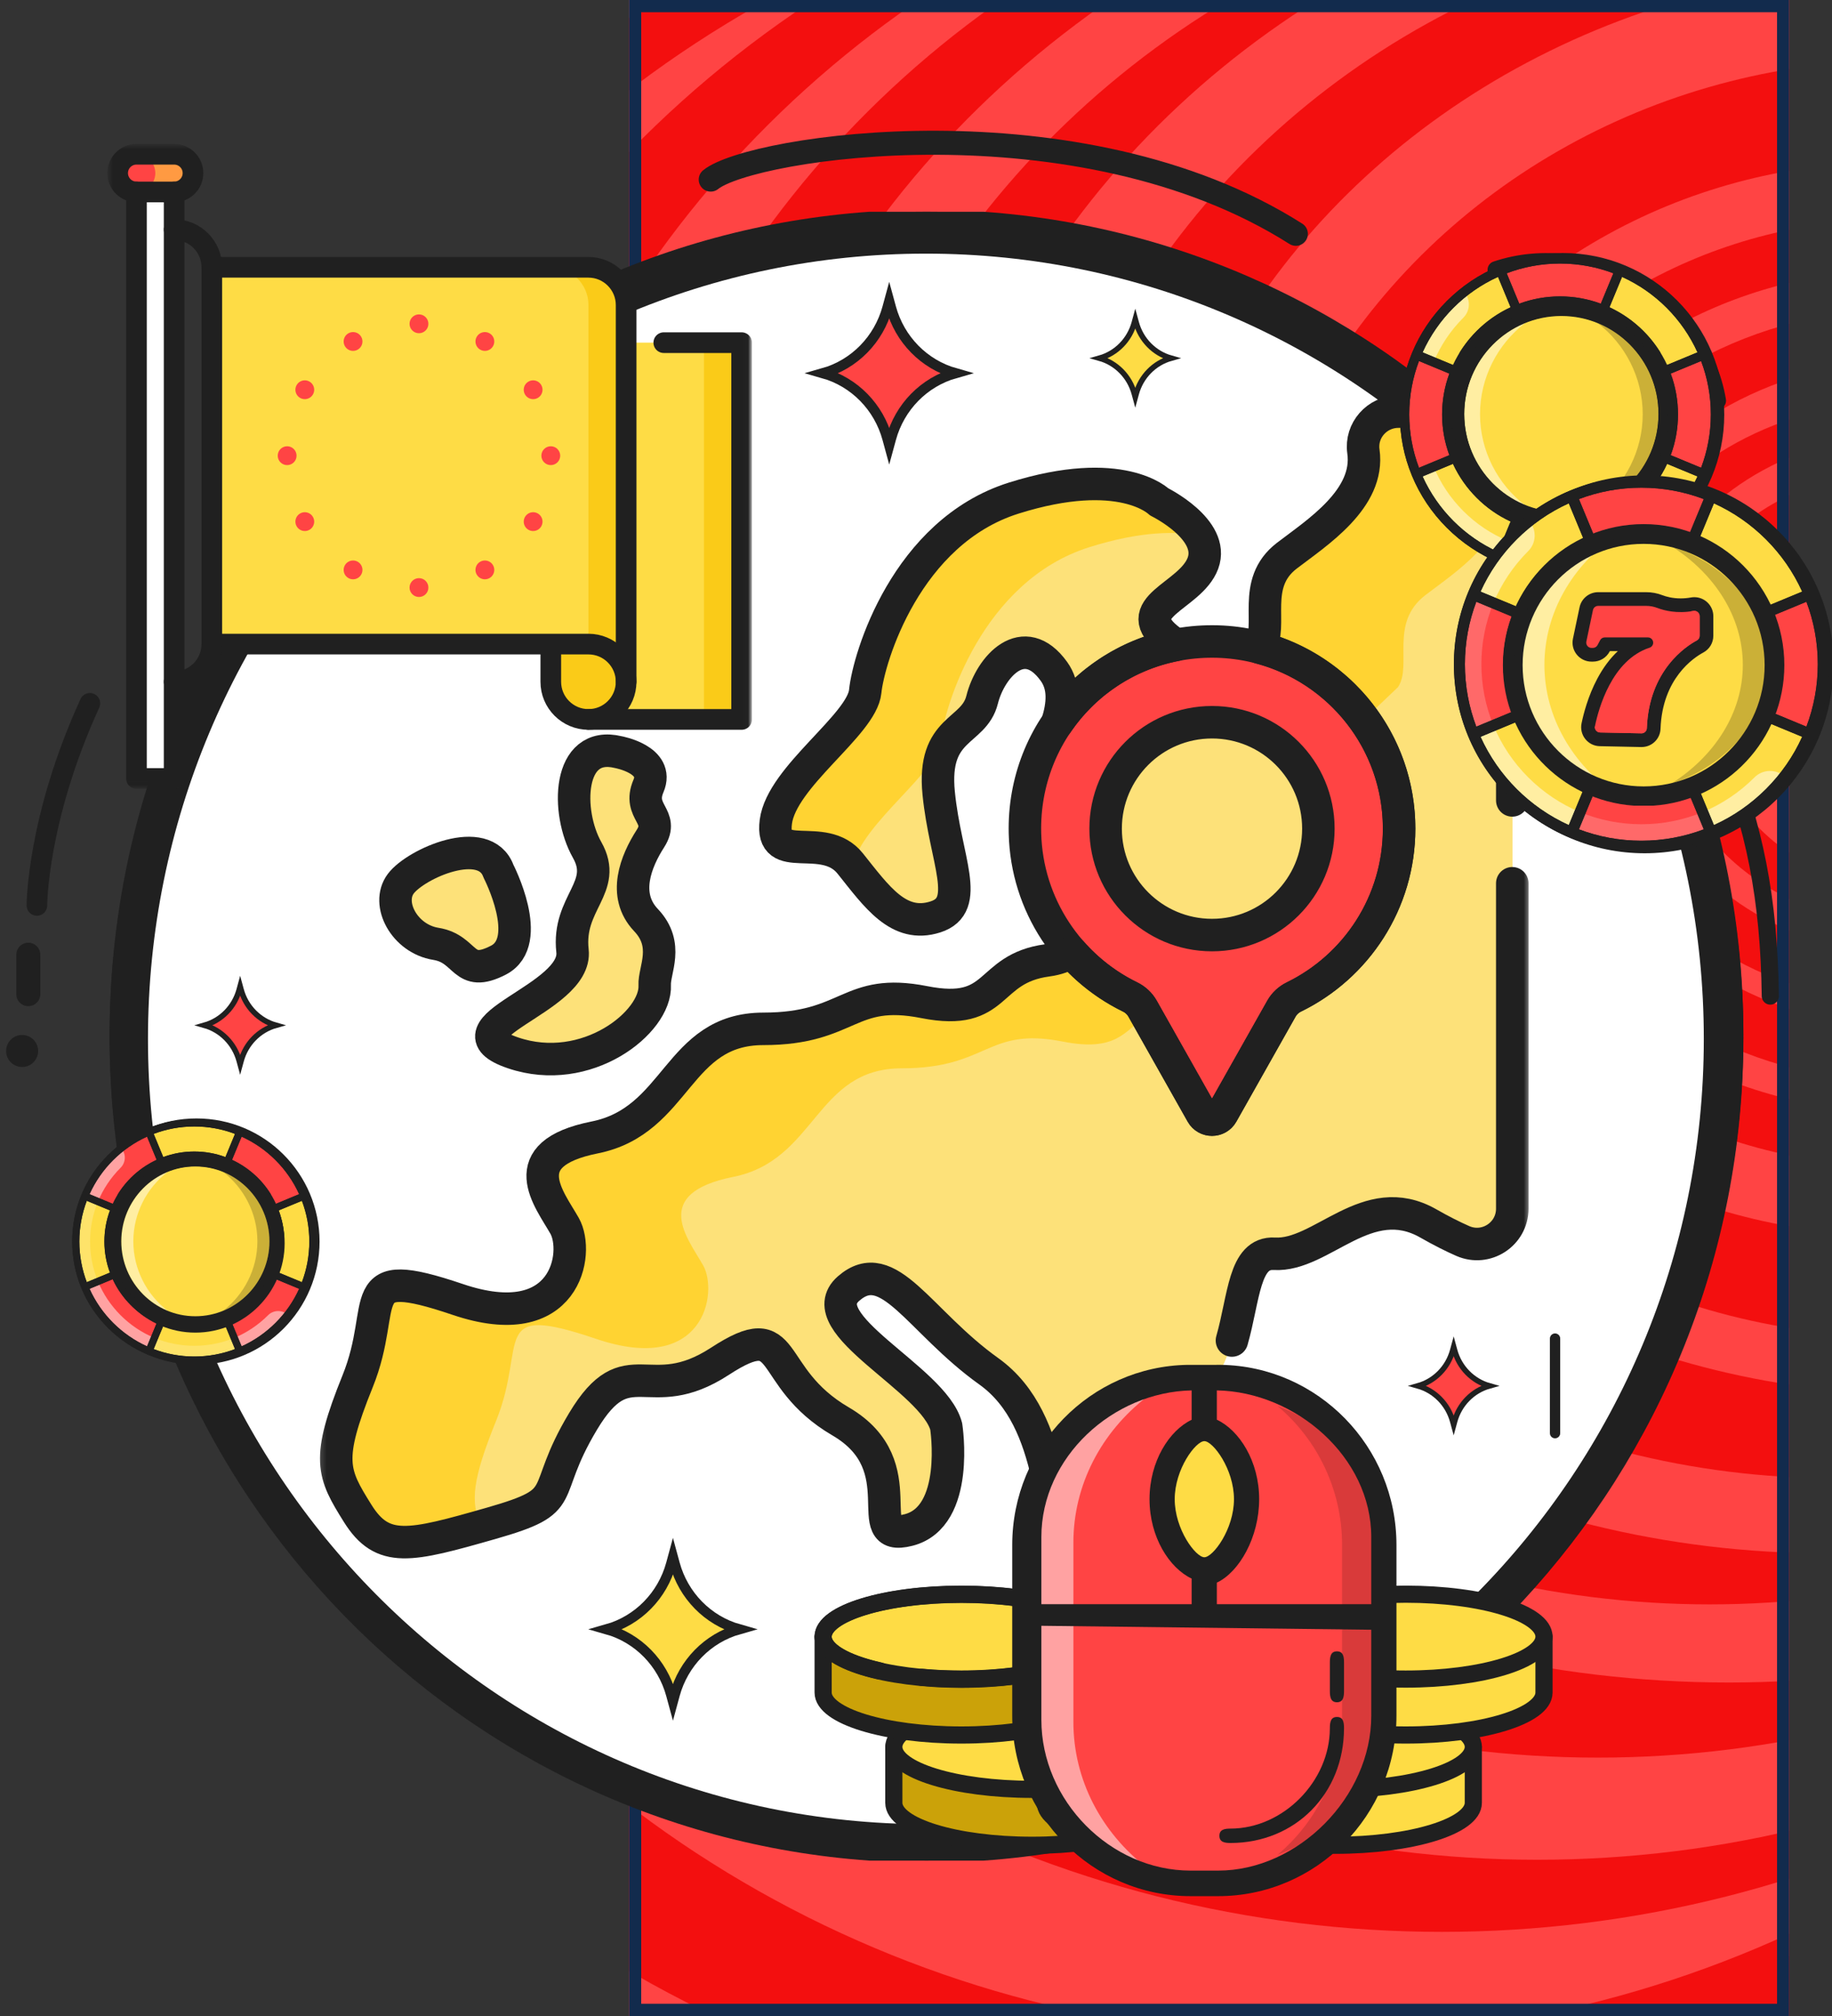<?xml version="1.0" encoding="UTF-8"?> <svg xmlns="http://www.w3.org/2000/svg" width="300" height="330" viewBox="0 0 300 330" fill="none"><rect x="0" y="0" width="300" height="330" fill="#333333" stroke="none"/><g clip-path="url(#clip0_377_57547)"><g clip-path="url(#clip1_377_57547)"><rect x="103" width="190" height="330" fill="#FC5F5F"></rect><ellipse cx="159.374" cy="198.934" rx="195.22" ry="187.131" fill="#F30F0F"></ellipse><ellipse cx="178.948" cy="181.475" rx="181.909" ry="178.033" fill="#FF4444"></ellipse><ellipse cx="204.003" cy="162.787" rx="194.959" ry="186.885" fill="#F30F0F"></ellipse><ellipse cx="215.486" cy="155.164" rx="182.431" ry="178.279" fill="#FF4444"></ellipse><ellipse cx="236.104" cy="142.869" rx="181.648" ry="173.361" fill="#F30F0F"></ellipse><ellipse cx="251.764" cy="136.721" rx="174.863" ry="167.705" fill="#FF4444"></ellipse><ellipse cx="261.681" cy="128.607" rx="165.989" ry="159.098" fill="#F30F0F"></ellipse><ellipse cx="283.082" cy="122.213" rx="168.077" ry="153.197" fill="#FF4444"></ellipse><ellipse cx="279.951" cy="120.492" rx="148.764" ry="142.131" fill="#F30F0F"></ellipse><ellipse cx="299.003" cy="115.328" rx="149.547" ry="138.934" fill="#FF4444"></ellipse><ellipse cx="300.308" cy="114.344" rx="133.104" ry="127.623" fill="#F30F0F"></ellipse><ellipse cx="313.618" cy="111.393" rx="127.102" ry="116.803" fill="#FF4444"></ellipse><ellipse cx="311.269" cy="114.344" rx="109.093" ry="104.508" fill="#F30F0F"></ellipse><ellipse cx="309.442" cy="114.344" rx="92.129" ry="87.787" fill="#FF4444"></ellipse><ellipse cx="309.964" cy="113.361" rx="81.168" ry="77.459" fill="#F30F0F"></ellipse><ellipse cx="310.486" cy="113.115" rx="72.294" ry="68.853" fill="#FF4444"></ellipse><ellipse cx="311.008" cy="113.852" rx="66.552" ry="63.197" fill="#F30F0F"></ellipse><ellipse cx="312.052" cy="113.607" rx="57.679" ry="54.59" fill="#FF4444"></ellipse><ellipse cx="310.225" cy="114.836" rx="51.676" ry="48.934" fill="#F30F0F"></ellipse><ellipse cx="311.008" cy="113.607" rx="44.629" ry="42.295" fill="#FF4444"></ellipse><ellipse cx="310.225" cy="114.098" rx="38.626" ry="36.885" fill="#F30F0F"></ellipse><ellipse cx="311.269" cy="114.836" rx="31.841" ry="30.246" fill="#FF4444"></ellipse></g><rect x="104" y="1" width="188" height="328" stroke="#122B4D" stroke-width="2"></rect><path d="M142.35 304.565H160.128H161.09C230.481 299.671 285.493 241.205 285.493 169.857C285.493 95.313 225.484 34.664 151.72 34.664C77.956 34.664 17.948 95.313 17.948 169.857C17.948 241.205 72.959 299.671 142.35 304.565ZM36.688 169.857C36.688 105.756 88.29 53.602 151.72 53.602C215.151 53.602 266.753 105.756 266.753 169.857C266.753 233.959 215.151 286.106 151.72 286.106C88.29 286.106 36.688 233.959 36.688 169.857Z" fill="#202020"></path><path d="M161.089 34.664H143.311H142.349C72.958 39.558 17.947 98.024 17.947 169.372C17.947 243.917 77.955 304.566 151.719 304.566C225.484 304.566 285.492 243.917 285.492 169.372C285.492 98.024 230.481 39.558 161.089 34.664ZM266.752 169.372C266.752 233.473 215.15 285.627 151.719 285.627C88.289 285.627 36.687 233.473 36.687 169.372C36.687 105.271 88.289 53.123 151.719 53.123C215.15 53.123 266.752 105.271 266.752 169.372Z" fill="#202020"></path><path d="M151.619 298.596C221.974 298.596 279.008 241.046 279.008 170.056C279.008 99.066 221.974 41.517 151.619 41.517C81.265 41.517 24.231 99.066 24.231 170.056C24.231 241.046 81.265 298.596 151.619 298.596Z" fill="white"></path><ellipse cx="3.622" cy="172.036" rx="2.622" ry="2.622" fill="#202020"></ellipse><path d="M245.001 44.156C260.27 38.996 278.573 49.495 281.243 65.585" stroke="#202020" stroke-width="2.81" stroke-linecap="round"></path><path d="M116.384 29.398C123.022 24.01 176.744 15.751 212.202 38.273" stroke="#202020" stroke-width="3.934" stroke-linecap="round"></path><path d="M14.718 115.127C6.044 134.089 6.044 148.21 6.044 148.21" stroke="#202020" stroke-width="3.372" stroke-linecap="round"></path><path d="M4.632 156.279V162.734" stroke="#202020" stroke-width="3.934" stroke-linecap="round"></path><path d="M275.525 90.405L272.891 93.789" stroke="#202020" stroke-width="2.81" stroke-linecap="round"></path><path d="M282.032 122.502C287.276 135.009 289.697 147.112 289.899 163.048" stroke="#202020" stroke-width="2.81" stroke-linecap="round"></path><path d="M254.648 219.113V234.596" stroke="#202020" stroke-width="1.686" stroke-linecap="round"></path><mask id="mask0_377_57547" style="mask-type:luminance" maskUnits="userSpaceOnUse" x="52" y="63" width="199" height="199"><path d="M52.156 63.059H250.549V261.452H52.156V63.059Z" fill="white"></path></mask><g mask="url(#mask0_377_57547)"><path d="M97.364 89.117C97.364 89.117 103.311 100.601 97.364 103.677C91.417 106.753 92.237 101.831 87.11 101.011C81.984 100.19 78.907 94.448 81.368 91.167C83.829 87.886 95.108 82.874 97.364 89.117Z" fill="#FDE179"></path><path d="M81.67 142.603C81.67 142.603 87.617 154.088 81.67 157.164C75.723 160.24 76.543 155.318 71.416 154.498C66.289 153.677 63.213 147.935 65.674 144.654C68.135 141.372 79.414 136.36 81.67 142.603Z" fill="#FDE179"></path><path d="M105.824 150.601C101.927 146.5 104.183 140.963 106.553 137.271C108.923 133.58 104.388 132.964 106.234 128.658C108.08 124.351 101.312 123.121 101.312 123.121C92.904 121.07 92.699 132.964 96.185 139.117C99.672 145.269 92.904 147.73 93.794 155.654C94.684 163.578 71.986 168.238 84.043 172.34C96.099 176.442 107.563 167.315 107.256 161.265C107.131 158.797 109.721 154.703 105.824 150.601Z" fill="#FDE179"></path><path d="M139.269 141.343C143.644 146.812 147.198 152.007 153.214 150.093C159.23 148.179 154.855 140.796 153.761 129.858C152.667 118.921 159.503 120.015 160.87 114.546C162.237 109.077 167.706 103.062 172.628 109.898C174.39 112.344 174.116 115.316 173.181 118.337C177.618 111.823 184.513 107.127 192.615 105.571C192.315 105.359 192.012 105.141 191.701 104.907C184.318 99.37 194.982 97.73 197.033 92.192C199.083 86.655 189.855 82.144 189.855 82.144C189.855 82.144 183.703 75.991 166.066 81.528C148.429 87.066 142.276 107.71 141.73 113.179C141.183 118.648 128.058 127.124 127.093 134.507C126.128 141.89 134.894 135.875 139.269 141.343Z" fill="#FDE179"></path><path d="M154.08 121.207C154.627 115.738 160.779 95.094 178.416 89.556C186.875 86.901 192.686 86.936 196.45 87.69C194.475 84.405 189.855 82.143 189.855 82.143C189.855 82.143 183.703 75.991 166.066 81.528C148.429 87.065 142.277 107.71 141.729 113.178C141.183 118.647 128.058 127.124 127.093 134.507C126.128 141.89 134.894 135.874 139.269 141.343C139.377 141.478 139.485 141.614 139.593 141.75C141.322 134.558 153.552 126.483 154.08 121.207Z" fill="#FFD332"></path><path d="M241.907 67.378H229.042C225.558 67.378 222.818 70.444 223.31 73.893C224.416 81.665 215.657 87.218 210.773 90.962C204.81 95.534 208.673 102.418 206.301 106.011C219.45 109.457 229.155 121.412 229.155 135.642C229.155 147.751 222.129 158.216 211.933 163.191C211.071 163.611 210.353 164.276 209.882 165.112L200.181 182.303C199.45 183.599 197.583 183.599 196.852 182.303L187.15 165.112C186.679 164.275 185.959 163.61 185.097 163.189C181.409 161.389 178.138 158.869 175.462 155.815C174.476 156.483 173.211 156.976 171.535 157.202C161.418 158.57 163.878 166.499 151.397 164.039C138.915 161.577 139.269 168.413 125.05 168.413C110.831 168.413 111.105 183.453 97.433 186.187C83.761 188.921 90.05 196.305 92.511 200.679C94.972 205.054 92.784 218.726 75.011 212.71C57.237 206.695 63.8 213.257 58.605 226.109C53.409 238.961 54.503 241.148 58.605 247.711C62.706 254.273 67.081 253.179 80.479 249.351C93.878 245.523 88.136 244.976 95.519 232.672C102.902 220.367 106.183 230.484 117.941 222.828C129.699 215.172 125.05 225.289 137.705 232.672C150.361 240.054 140.363 252.633 148.839 250.445C157.316 248.258 154.992 233.492 154.992 233.492C152.941 225.699 132.433 216.675 138.996 210.933C145.558 205.191 150.48 216.265 161.964 224.468C173.449 232.672 171.398 250.718 175.5 255.23C179.601 259.742 189.035 255.64 185.343 249.078C181.652 242.515 184.933 235.543 195.187 229.39C205.441 223.238 200.93 204.781 208.723 205.232C216.515 205.682 223.898 194.527 233.947 200.269C236.111 201.505 237.979 202.438 239.58 203.139C243.403 204.815 247.687 202.02 247.687 197.846V73.159C247.687 69.966 245.099 67.378 241.907 67.378Z" fill="#FDE179"></path><path d="M223.389 117.756L228.938 112.469C231.31 108.876 227.448 101.992 233.411 97.42C238.294 93.676 247.054 88.123 245.947 80.351C245.675 78.439 246.398 76.648 247.687 75.428V73.159C247.687 69.966 245.099 67.378 241.906 67.378H229.041C225.557 67.378 222.818 70.444 223.309 73.893C224.416 81.665 215.656 87.218 210.773 90.962C204.809 95.534 208.672 102.418 206.301 106.011C213.279 107.84 219.287 112.065 223.389 117.756Z" fill="#FFD332"></path><path d="M81.242 232.567C86.438 219.715 79.875 213.152 97.648 219.169C115.422 225.184 117.609 211.512 115.148 207.137C112.687 202.762 106.399 195.379 120.071 192.645C133.742 189.91 133.469 174.871 147.688 174.871C161.907 174.871 161.553 168.035 174.035 170.496C182.798 172.224 184.198 168.831 187.755 166.182L187.15 165.111C186.679 164.275 185.959 163.61 185.097 163.189C181.409 161.389 178.137 158.869 175.462 155.815C174.475 156.483 173.211 156.976 171.534 157.202C161.417 158.569 163.878 166.499 151.397 164.039C138.915 161.577 139.269 168.413 125.05 168.413C110.831 168.413 111.105 183.452 97.433 186.187C83.761 188.921 90.05 196.304 92.511 200.679C94.972 205.054 92.784 218.726 75.011 212.71C57.237 206.695 63.8 213.257 58.605 226.109C53.409 238.961 54.502 241.148 58.605 247.71C62.527 253.986 66.706 253.258 78.782 249.835C76.987 245.847 77.345 242.207 81.242 232.567Z" fill="#FFD332"></path><path d="M197.791 104.818C180.677 105.212 167.323 119.24 167.734 136.354C168.019 148.201 174.997 158.387 185.03 163.284C185.897 163.707 186.62 164.375 187.094 165.216L196.843 182.492C197.578 183.795 199.454 183.795 200.189 182.492L209.938 165.215C210.411 164.376 211.133 163.708 211.999 163.285C222.246 158.286 229.307 147.769 229.307 135.6C229.307 118.354 215.128 104.42 197.791 104.818Z" fill="#FF4444"></path><path d="M200.379 165.216C199.905 164.375 199.182 163.706 198.315 163.283C188.282 158.387 181.304 148.201 181.02 136.354C180.658 121.284 190.971 108.611 205.125 105.53C202.769 105.014 200.315 104.76 197.791 104.818C180.677 105.212 167.323 119.24 167.734 136.354C168.019 148.201 174.997 158.387 185.03 163.283C185.897 163.706 186.62 164.375 187.094 165.216L196.843 182.492C197.578 183.795 199.454 183.795 200.189 182.492L205.159 173.685L200.379 165.216Z" fill="#FF4444"></path><path d="M198.516 153.106C188.848 153.106 181.01 145.268 181.01 135.6C181.01 125.932 188.848 118.095 198.516 118.095C208.184 118.095 216.021 125.932 216.021 135.6C216.021 145.268 208.184 153.106 198.516 153.106Z" fill="#FDE179"></path><path d="M194.296 135.6C194.296 128.284 198.785 122.019 205.159 119.403C203.11 118.561 200.868 118.094 198.516 118.094C188.848 118.094 181.01 125.932 181.01 135.6C181.01 145.268 188.848 153.106 198.516 153.106C200.868 153.106 203.11 152.639 205.159 151.798C198.785 149.181 194.296 142.916 194.296 135.6Z" fill="#FDE179"></path><path d="M198.472 153.061C188.851 153.061 181.052 145.263 181.052 135.642C181.052 126.022 188.851 118.223 198.472 118.223C208.092 118.223 215.891 126.022 215.891 135.642C215.891 145.263 208.092 153.061 198.472 153.061ZM197.75 105.012C180.72 105.403 167.433 119.362 167.842 136.392C168.125 148.181 175.069 158.317 185.052 163.189C185.915 163.61 186.635 164.275 187.106 165.112L196.807 182.303C197.538 183.599 199.405 183.599 200.137 182.303L209.838 165.111C210.309 164.276 211.026 163.611 211.888 163.191C222.084 158.216 229.111 147.751 229.111 135.642C229.111 118.481 215.002 104.615 197.75 105.012Z" stroke="#202020" stroke-width="5.32" stroke-miterlimit="10" stroke-linecap="round" stroke-linejoin="round"></path><path d="M97.32 89.117C97.32 89.117 103.268 100.601 97.32 103.677C91.373 106.753 92.193 101.831 87.066 101.011C81.939 100.19 78.863 94.448 81.324 91.167C83.785 87.886 95.064 82.874 97.32 89.117Z" stroke="#202020" stroke-width="5.32" stroke-miterlimit="10" stroke-linecap="round" stroke-linejoin="round"></path><path d="M81.626 142.603C81.626 142.603 87.573 154.088 81.626 157.164C75.678 160.24 76.499 155.318 71.372 154.498C66.245 153.677 63.169 147.935 65.63 144.654C68.091 141.372 79.37 136.36 81.626 142.603Z" stroke="#202020" stroke-width="5.32" stroke-miterlimit="10" stroke-linecap="round" stroke-linejoin="round"></path><path d="M105.78 150.601C101.883 146.5 104.139 140.963 106.509 137.271C108.879 133.58 104.344 132.964 106.19 128.658C108.036 124.351 101.268 123.121 101.268 123.121C92.86 121.07 92.655 132.964 96.141 139.117C99.627 145.269 92.86 147.73 93.75 155.654C94.64 163.578 71.942 168.238 83.999 172.34C96.055 176.442 107.519 167.315 107.212 161.265C107.087 158.797 109.677 154.703 105.78 150.601Z" stroke="#202020" stroke-width="5.32" stroke-miterlimit="10" stroke-linecap="round" stroke-linejoin="round"></path><path d="M139.225 141.343C143.6 146.812 147.154 152.007 153.17 150.093C159.186 148.179 154.811 140.796 153.717 129.858C152.623 118.921 159.459 120.015 160.826 114.546C162.193 109.077 167.662 103.062 172.584 109.898C174.346 112.344 174.072 115.316 173.137 118.337C177.574 111.823 184.469 107.127 192.571 105.571C192.271 105.359 191.968 105.141 191.656 104.907C184.274 99.37 194.938 97.73 196.989 92.192C199.039 86.655 189.811 82.144 189.811 82.144C189.811 82.144 183.658 75.991 166.022 81.528C148.385 87.066 142.232 107.71 141.686 113.179C141.139 118.648 128.013 127.124 127.049 134.507C126.083 141.89 134.849 135.875 139.225 141.343Z" stroke="#202020" stroke-width="5.32" stroke-miterlimit="10" stroke-linecap="round" stroke-linejoin="round"></path><path d="M201.736 219.429C203.743 212.407 203.688 204.943 208.678 205.231C216.471 205.682 223.854 194.527 233.902 200.269C236.066 201.505 237.935 202.437 239.535 203.139C243.359 204.815 247.643 202.02 247.643 197.846V144.582" stroke="#202020" stroke-width="5.32" stroke-miterlimit="10" stroke-linecap="round" stroke-linejoin="round"></path><path d="M247.643 131.02V73.159C247.643 69.966 245.055 67.378 241.862 67.378H228.997C225.513 67.378 222.774 70.444 223.265 73.893C224.372 81.665 215.612 87.218 210.729 90.962C204.765 95.534 208.628 102.418 206.256 106.011C219.406 109.457 229.111 121.412 229.111 135.642C229.111 147.751 222.084 158.216 211.888 163.19C211.026 163.611 210.309 164.276 209.838 165.111L200.137 182.303C199.405 183.598 197.538 183.598 196.807 182.303L187.106 165.111C186.634 164.275 185.915 163.609 185.052 163.189C181.364 161.389 178.093 158.869 175.418 155.815C174.431 156.482 173.167 156.976 171.49 157.202C161.373 158.569 163.834 166.499 151.352 164.038C138.871 161.577 139.224 168.413 125.006 168.413C110.787 168.413 111.06 183.452 97.388 186.187C83.716 188.921 90.005 196.304 92.466 200.679C94.927 205.054 92.74 218.726 74.966 212.71C57.193 206.695 63.755 213.257 58.56 226.109C53.365 238.96 54.458 241.148 58.56 247.71C62.661 254.273 67.037 253.179 80.435 249.351C93.834 245.523 88.091 244.976 95.474 232.672C102.857 220.367 106.138 230.484 117.896 222.828C129.654 215.172 125.006 225.288 137.661 232.672C150.317 240.054 140.318 252.633 148.795 250.445C157.272 248.257 154.947 233.492 154.947 233.492C152.896 225.699 132.389 216.675 138.951 210.933C145.514 205.191 150.436 216.265 161.92 224.468C173.405 232.672 171.354 250.718 175.455 255.23C179.557 259.742 188.99 255.64 185.299 249.078C181.793 242.845 184.582 236.243 193.655 230.324" stroke="#202020" stroke-width="5.32" stroke-miterlimit="10" stroke-linecap="round" stroke-linejoin="round"></path></g><path d="M32.172 223.39C21.041 223.39 12.017 214.366 12.017 203.234C12.017 192.102 21.041 183.078 32.172 183.078C43.304 183.078 52.328 192.102 52.328 203.234C52.328 214.366 43.304 223.39 32.172 223.39Z" fill="#202020"></path><path d="M31.823 222.637C21.099 222.637 12.407 213.945 12.407 203.222C12.407 192.499 21.099 183.807 31.823 183.807C42.546 183.807 51.239 192.499 51.239 203.222C51.239 213.945 42.546 222.637 31.823 222.637Z" fill="#FF4444"></path><path d="M19.847 187.937C20.665 188.857 20.633 190.267 19.751 191.149C16.526 194.374 14.751 198.661 14.751 203.22C14.751 207.78 16.526 212.068 19.751 215.292C22.975 218.516 27.263 220.292 31.823 220.292C36.383 220.292 40.67 218.516 43.894 215.292C44.776 214.41 46.186 214.378 47.106 215.196C43.552 219.726 38.027 222.636 31.823 222.636C21.099 222.636 12.407 213.943 12.407 203.22C12.407 197.016 15.317 191.491 19.847 187.937Z" fill="white" fill-opacity="0.5"></path><path d="M39.255 185.282L31.824 203.223L24.392 185.282C26.681 184.333 29.191 183.808 31.824 183.808C34.456 183.808 36.966 184.333 39.255 185.282Z" fill="#FEDC45"></path><path d="M51.239 203.223C51.239 205.855 50.714 208.365 49.765 210.654L31.823 203.223L49.765 195.791C50.714 198.08 51.239 200.59 51.239 203.223Z" fill="#FEDC45"></path><path d="M31.824 203.222L13.883 210.654C12.933 208.365 12.408 205.855 12.408 203.222C12.408 200.59 12.933 198.08 13.883 195.791L31.824 203.222Z" fill="#FEDC45"></path><path d="M31.824 222.638C29.191 222.638 26.681 222.113 24.392 221.164L31.824 203.222L39.255 221.164C36.966 222.113 34.456 222.638 31.824 222.638Z" fill="#FEDC45"></path><path d="M13.883 195.793L16.043 196.687C14.321 200.844 14.32 205.601 16.043 209.761L13.882 210.655C11.821 205.503 12.016 200.285 13.883 195.793Z" fill="white" fill-opacity="0.2"></path><path d="M24.392 221.163L25.286 219.002C29.443 220.724 34.201 220.725 38.36 219.002L39.255 221.162C34.63 223.079 29.256 223.18 24.392 221.163Z" fill="white" fill-opacity="0.2"></path><path d="M31.822 217.365C39.62 217.365 45.964 211.021 45.964 203.223C45.964 195.425 39.62 189.082 31.822 189.082C24.024 189.082 17.68 195.425 17.68 203.223C17.68 211.021 24.024 217.365 31.822 217.365Z" fill="#202020"></path><path d="M31.846 216.061C38.919 216.061 44.673 210.307 44.673 203.234C44.673 196.162 38.919 190.408 31.846 190.408C24.774 190.408 19.02 196.162 19.02 203.234C19.02 210.307 24.774 216.061 31.846 216.061Z" fill="#FF4444"></path><path d="M31.99 216.455C39.236 216.455 45.109 210.519 45.109 203.197C45.109 195.875 39.236 189.94 31.99 189.94C24.744 189.94 18.871 195.875 18.871 203.197C18.871 210.519 24.744 216.455 31.99 216.455Z" fill="#FEDC45"></path><path d="M27.473 214.579C23.02 212.768 19.858 208.347 19.858 203.195C19.858 198.042 23.02 193.622 27.473 191.811C24.034 194.447 21.834 198.628 21.834 203.195C21.834 207.762 24.034 211.942 27.473 214.579Z" fill="white" fill-opacity="0.5"></path><path d="M44.127 203.195C44.127 208.347 40.965 212.768 36.511 214.579C39.95 211.942 42.15 207.762 42.15 203.195C42.15 198.628 39.95 194.447 36.511 191.811C40.965 193.622 44.127 198.042 44.127 203.195Z" fill="black" fill-opacity="0.2"></path><path d="M31.001 217.405H32.876H32.977C40.295 216.889 46.097 210.723 46.097 203.199C46.097 195.338 39.768 188.942 31.989 188.942C24.21 188.942 17.882 195.338 17.882 203.199C17.882 210.723 23.683 216.889 31.001 217.405ZM19.858 203.199C19.858 196.439 25.3 190.939 31.989 190.939C38.678 190.939 44.12 196.439 44.12 203.199C44.12 209.959 38.678 215.458 31.989 215.458C25.3 215.458 19.858 209.959 19.858 203.199Z" fill="#202020"></path><path d="M33.014 188.898H31.071H30.966C23.382 189.429 17.37 195.763 17.37 203.492C17.37 211.568 23.928 218.139 31.99 218.139C40.052 218.139 46.611 211.568 46.611 203.492C46.611 195.763 40.598 189.429 33.014 188.898ZM44.562 203.492C44.562 210.437 38.923 216.087 31.99 216.087C25.058 216.087 19.418 210.437 19.418 203.492C19.418 196.548 25.058 190.898 31.99 190.898C38.923 190.898 44.562 196.548 44.562 203.492Z" fill="#202020"></path><path d="M17.68 189.078C21.458 185.3 26.481 183.22 31.824 183.22C37.167 183.22 42.19 185.3 45.968 189.078C49.745 192.856 51.826 197.879 51.826 203.222C51.826 208.564 49.745 213.587 45.968 217.365C42.19 221.143 37.167 223.224 31.824 223.224C26.481 223.224 21.458 221.143 17.68 217.365C13.903 213.587 11.822 208.564 11.822 203.222C11.822 197.879 13.903 192.856 17.68 189.078ZM14.661 195.478L18.983 197.269C19.122 197.326 19.239 197.435 19.301 197.586C19.36 197.731 19.36 197.89 19.301 198.034C19.301 198.034 19.301 198.035 19.3 198.035C18.628 199.66 18.268 201.388 18.268 203.222C18.268 204.942 18.593 206.702 19.295 208.396C19.297 208.4 19.299 208.405 19.3 208.409C19.302 208.413 19.303 208.417 19.305 208.42C20.675 211.708 23.347 214.378 26.638 215.746C28.285 216.43 30.031 216.778 31.824 216.778C33.618 216.778 35.363 216.43 37.011 215.746C40.305 214.377 42.979 211.702 44.348 208.408C45.032 206.761 45.38 205.016 45.38 203.222C45.38 201.432 45.034 199.692 44.353 198.048C44.352 198.044 44.349 198.039 44.347 198.034C44.346 198.03 44.344 198.025 44.342 198.021C42.972 194.734 40.3 192.065 37.011 190.698C35.363 190.013 33.618 189.666 31.824 189.666C30.03 189.666 28.285 190.013 26.638 190.698C24.059 191.77 21.819 193.668 20.331 196.042C20.157 196.319 19.796 196.398 19.523 196.227C19.251 196.054 19.165 195.695 19.338 195.419C20.146 194.131 21.143 192.979 22.304 191.993C23.322 191.128 24.447 190.41 25.652 189.851L24.081 186.058C19.912 187.946 16.549 191.31 14.661 195.478ZM31.824 184.392C29.48 184.392 27.235 184.822 25.163 185.608L26.734 189.401C28.362 188.799 30.072 188.494 31.824 188.494C33.576 188.494 35.286 188.799 36.914 189.401L38.485 185.608C36.414 184.822 34.168 184.392 31.824 184.392ZM39.568 186.058L37.996 189.851C39.571 190.581 41.004 191.584 42.233 192.812C43.439 194.018 44.449 195.443 45.194 197.049L48.987 195.478C47.099 191.31 43.736 187.946 39.568 186.058ZM50.654 203.222C50.654 200.878 50.224 198.632 49.437 196.56L45.645 198.131C46.247 199.76 46.552 201.47 46.552 203.222C46.552 204.974 46.247 206.683 45.645 208.312L49.437 209.883C50.224 207.811 50.654 205.566 50.654 203.222ZM48.987 210.965L45.194 209.394C44.456 210.988 43.449 212.414 42.233 213.63C41.019 214.844 39.594 215.852 37.996 216.592L39.568 220.385C43.736 218.497 47.099 215.134 48.987 210.965ZM31.824 222.052C34.168 222.052 36.414 221.621 38.485 220.835L36.914 217.042C35.286 217.645 33.577 217.95 31.826 217.95H31.823C30.071 217.95 28.362 217.645 26.734 217.042L25.163 220.835C27.235 221.621 29.48 222.052 31.824 222.052ZM24.081 220.385L25.652 216.592C24.058 215.853 22.631 214.847 21.415 213.63C20.207 212.422 19.197 210.998 18.454 209.394L14.661 210.965C16.549 215.134 19.912 218.497 24.081 220.385ZM18.004 208.312C17.415 206.719 17.096 205.002 17.096 203.222C17.096 201.469 17.401 199.759 18.004 198.131L14.211 196.56C13.425 198.632 12.994 200.878 12.994 203.222C12.994 205.566 13.425 207.811 14.211 209.883L18.004 208.312Z" fill="#202020"></path><path d="M45.967 189.078C42.189 185.3 37.166 183.22 31.823 183.22C26.481 183.22 21.458 185.3 17.68 189.078C13.902 192.856 11.821 197.879 11.821 203.222C11.821 208.564 13.902 213.587 17.68 217.365C21.458 221.143 26.481 223.224 31.823 223.224C37.166 223.224 42.189 221.143 45.967 217.365C49.745 213.587 51.825 208.564 51.825 203.222C51.825 197.879 49.745 192.856 45.967 189.078ZM48.987 195.478L44.664 197.269C44.526 197.326 44.409 197.435 44.346 197.586C44.287 197.731 44.287 197.89 44.346 198.034L44.347 198.035C45.019 199.66 45.38 201.388 45.38 203.222C45.38 204.942 45.055 206.702 44.353 208.396C44.351 208.4 44.349 208.405 44.347 208.409C44.345 208.413 44.344 208.417 44.343 208.42C42.972 211.708 40.3 214.378 37.01 215.746C35.362 216.43 33.617 216.778 31.823 216.778C30.029 216.778 28.285 216.43 26.637 215.746C23.343 214.377 20.668 211.702 19.299 208.408C18.615 206.761 18.267 205.016 18.267 203.222C18.267 201.432 18.613 199.692 19.294 198.048C19.296 198.044 19.298 198.039 19.3 198.034C19.302 198.03 19.304 198.025 19.305 198.021C20.676 194.734 23.348 192.065 26.637 190.698C28.285 190.013 30.029 189.666 31.823 189.666C33.617 189.666 35.362 190.013 37.01 190.698C39.588 191.77 41.828 193.668 43.317 196.042C43.491 196.319 43.851 196.398 44.125 196.227C44.397 196.054 44.482 195.695 44.31 195.419C43.502 194.131 42.504 192.979 41.344 191.993C40.325 191.128 39.201 190.41 37.996 189.851L39.567 186.058C43.735 187.946 47.099 191.31 48.987 195.478ZM31.823 184.392C34.168 184.392 36.413 184.822 38.485 185.608L36.914 189.401C35.285 188.799 33.576 188.494 31.823 188.494C30.071 188.494 28.362 188.799 26.733 189.401L25.162 185.608C27.234 184.822 29.479 184.392 31.823 184.392ZM24.08 186.058L25.651 189.851C24.076 190.581 22.643 191.584 21.415 192.812C20.209 194.018 19.198 195.443 18.453 197.049L14.66 195.478C16.548 191.31 19.911 187.946 24.08 186.058ZM12.993 203.222C12.993 200.878 13.424 198.632 14.21 196.56L18.003 198.131C17.4 199.76 17.095 201.47 17.095 203.222C17.095 204.974 17.4 206.683 18.003 208.312L14.21 209.883C13.424 207.811 12.993 205.566 12.993 203.222ZM14.66 210.965L18.453 209.394C19.192 210.988 20.198 212.414 21.415 213.63C22.628 214.844 24.054 215.852 25.651 216.592L24.08 220.385C19.911 218.497 16.548 215.134 14.66 210.965ZM31.823 222.052C29.479 222.052 27.234 221.621 25.162 220.835L26.733 217.042C28.361 217.645 30.07 217.95 31.822 217.95H31.825C33.577 217.95 35.285 217.645 36.914 217.042L38.485 220.835C36.413 221.621 34.168 222.052 31.823 222.052ZM39.567 220.385L37.996 216.592C39.59 215.853 41.016 214.847 42.232 213.63C43.441 212.422 44.45 210.998 45.194 209.394L48.987 210.965C47.099 215.134 43.735 218.497 39.567 220.385ZM45.644 208.312C46.232 206.719 46.551 205.002 46.551 203.222C46.551 201.469 46.246 199.759 45.644 198.131L49.437 196.56C50.223 198.632 50.653 200.878 50.653 203.222C50.653 205.566 50.223 207.811 49.437 209.883L45.644 208.312Z" fill="#202020"></path><path d="M255.925 94.281C241.326 94.281 229.492 82.447 229.492 67.848C229.492 53.25 241.326 41.416 255.925 41.416C270.523 41.416 282.357 53.25 282.357 67.848C282.357 82.447 270.523 94.281 255.925 94.281Z" fill="#202020"></path><path d="M255.466 93.295C241.403 93.295 230.003 81.895 230.003 67.833C230.003 53.771 241.403 42.372 255.466 42.372C269.528 42.372 280.928 53.771 280.928 67.833C280.928 81.895 269.528 93.295 255.466 93.295Z" fill="#FEDC45"></path><path d="M239.761 47.789C240.833 48.996 240.791 50.844 239.635 52.001C235.406 56.23 233.077 61.852 233.077 67.832C233.077 73.812 235.406 79.434 239.635 83.662C243.863 87.891 249.486 90.22 255.466 90.22C261.446 90.22 267.068 87.891 271.297 83.662C272.453 82.506 274.302 82.464 275.509 83.536C270.848 89.477 263.602 93.294 255.466 93.294C241.403 93.294 230.003 81.894 230.003 67.832C230.003 59.695 233.82 52.45 239.761 47.789Z" fill="white" fill-opacity="0.5"></path><path d="M265.209 44.302L255.463 67.831L245.717 44.302C248.72 43.057 252.011 42.369 255.463 42.369C258.916 42.369 262.207 43.057 265.209 44.302Z" fill="#FF4444"></path><path d="M280.925 67.831C280.925 71.283 280.237 74.575 278.992 77.577L255.463 67.831L278.992 58.085C280.237 61.087 280.925 64.379 280.925 67.831Z" fill="#FF4444"></path><path d="M255.463 67.831L231.934 77.577C230.689 74.575 230.001 71.283 230.001 67.831C230.001 64.379 230.689 61.087 231.934 58.085L255.463 67.831Z" fill="#FF4444"></path><path d="M255.463 93.293C252.011 93.293 248.72 92.604 245.717 91.359L255.463 67.831L265.209 91.359C262.207 92.604 258.916 93.293 255.463 93.293Z" fill="#FF4444"></path><path d="M231.937 58.088L234.77 59.261C232.512 64.712 232.511 70.951 234.77 76.406L231.937 77.579C229.234 70.823 229.49 63.98 231.937 58.088Z" fill="#FF4444"></path><path d="M245.718 91.361L246.891 88.528C252.342 90.785 258.582 90.787 264.036 88.528L265.209 91.36C259.146 93.874 252.098 94.007 245.718 91.361Z" fill="#FF4444"></path><path d="M255.465 86.38C265.691 86.38 274.011 78.061 274.011 67.835C274.011 57.609 265.691 49.289 255.465 49.289C245.239 49.289 236.919 57.609 236.919 67.835C236.919 78.061 245.239 86.38 255.465 86.38Z" fill="#202020"></path><path d="M255.493 84.668C264.768 84.668 272.314 77.122 272.314 67.847C272.314 58.572 264.768 51.026 255.493 51.026C246.218 51.026 238.672 58.572 238.672 67.847C238.672 77.122 246.218 84.668 255.493 84.668Z" fill="#FEDC45"></path><path d="M255.682 85.187C265.184 85.187 272.887 77.403 272.887 67.8C272.887 58.198 265.184 50.414 255.682 50.414C246.18 50.414 238.477 58.198 238.477 67.8C238.477 77.403 246.18 85.187 255.682 85.187Z" fill="#FEDC45"></path><path d="M249.758 82.727C243.918 80.352 239.771 74.555 239.771 67.798C239.771 61.04 243.918 55.243 249.758 52.869C245.248 56.326 242.363 61.809 242.363 67.798C242.363 73.787 245.248 79.27 249.758 82.727Z" fill="white" fill-opacity="0.5"></path><path d="M271.596 67.798C271.596 74.555 267.449 80.352 261.609 82.727C266.119 79.27 269.004 73.787 269.004 67.798C269.004 61.809 266.119 56.326 261.609 52.869C267.449 55.243 271.596 61.04 271.596 67.798Z" fill="black" fill-opacity="0.2"></path><path d="M254.386 86.432H256.845H256.978C266.574 85.755 274.183 77.67 274.183 67.802C274.183 57.493 265.883 49.105 255.682 49.105C245.48 49.105 237.181 57.493 237.181 67.802C237.181 77.67 244.789 85.755 254.386 86.432ZM239.773 67.802C239.773 58.937 246.909 51.724 255.682 51.724C264.454 51.724 271.591 58.937 271.591 67.802C271.591 76.667 264.454 83.879 255.682 83.879C246.909 83.879 239.773 76.667 239.773 67.802Z" fill="#202020"></path><path d="M256.978 49.106H254.519H254.386C244.789 49.782 237.181 57.868 237.181 67.736C237.181 78.045 245.48 86.433 255.682 86.433C265.884 86.433 274.183 78.045 274.183 67.736C274.183 57.868 266.575 49.782 256.978 49.106ZM271.591 67.736C271.591 76.601 264.454 83.814 255.682 83.814C246.91 83.814 239.773 76.601 239.773 67.736C239.773 58.87 246.91 51.658 255.682 51.658C264.454 51.658 271.591 58.87 271.591 67.736Z" fill="#202020"></path><path d="M236.917 49.285C241.871 44.33 248.458 41.602 255.465 41.602C262.472 41.602 269.059 44.33 274.013 49.285C278.967 54.239 281.696 60.826 281.696 67.833C281.696 74.839 278.967 81.426 274.013 86.381C269.059 91.335 262.472 94.064 255.465 94.064C248.458 94.064 241.871 91.335 236.917 86.381C231.963 81.426 229.234 74.839 229.234 67.833C229.234 60.826 231.963 54.239 236.917 49.285ZM232.957 57.678L238.626 60.026C238.807 60.101 238.961 60.244 239.042 60.443C239.12 60.632 239.12 60.84 239.042 61.029C239.042 61.029 239.042 61.03 239.041 61.03C238.16 63.162 237.687 65.428 237.687 67.833C237.687 70.089 238.113 72.397 239.034 74.618C239.037 74.624 239.039 74.63 239.041 74.635C239.044 74.64 239.045 74.645 239.047 74.65C240.844 78.962 244.349 82.464 248.663 84.257C250.824 85.154 253.113 85.61 255.465 85.61C257.818 85.61 260.106 85.154 262.267 84.257C266.587 82.462 270.094 78.954 271.889 74.634C272.787 72.474 273.243 70.186 273.243 67.833C273.243 65.486 272.789 63.204 271.896 61.048C271.894 61.042 271.891 61.036 271.888 61.03C271.886 61.024 271.884 61.018 271.881 61.012C270.084 56.702 266.58 53.202 262.267 51.409C260.106 50.51 257.818 50.055 255.465 50.055C253.113 50.055 250.824 50.51 248.664 51.409C245.282 52.815 242.345 55.304 240.393 58.416C240.164 58.781 239.691 58.883 239.333 58.659C238.976 58.433 238.864 57.963 239.09 57.6C240.15 55.911 241.458 54.4 242.98 53.108C244.316 51.973 245.79 51.031 247.37 50.298L245.31 45.324C239.843 47.8 235.433 52.211 232.957 57.678ZM255.465 43.139C252.391 43.139 249.446 43.703 246.729 44.734L248.79 49.709C250.925 48.918 253.167 48.518 255.465 48.518C257.763 48.518 260.005 48.918 262.141 49.709L264.201 44.734C261.484 43.703 258.539 43.139 255.465 43.139ZM265.62 45.325L263.56 50.299C265.625 51.256 267.504 52.57 269.115 54.182C270.696 55.763 272.022 57.632 272.999 59.738L277.973 57.678C275.497 52.211 271.087 47.8 265.62 45.325ZM280.159 67.833C280.159 64.759 279.594 61.814 278.563 59.097L273.589 61.157C274.38 63.293 274.78 65.535 274.78 67.833C274.78 70.131 274.38 72.372 273.589 74.508L278.563 76.569C279.594 73.852 280.159 70.907 280.159 67.833ZM277.973 77.988L272.999 75.927C272.03 78.017 270.71 79.888 269.115 81.483C267.524 83.074 265.654 84.396 263.56 85.367L265.62 90.341C271.087 87.865 275.497 83.454 277.973 77.988ZM255.465 92.527C258.539 92.527 261.484 91.962 264.201 90.931L262.141 85.957C260.005 86.747 257.764 87.147 255.467 87.147H255.463C253.166 87.147 250.925 86.747 248.789 85.957L246.729 90.931C249.446 91.962 252.391 92.527 255.465 92.527ZM245.31 90.341L247.37 85.367C245.28 84.398 243.41 83.078 241.815 81.483C240.23 79.898 238.906 78.031 237.931 75.927L232.957 77.988C235.433 83.454 239.843 87.865 245.31 90.341ZM237.341 74.508C236.569 72.419 236.15 70.167 236.15 67.833C236.15 65.534 236.55 63.292 237.341 61.157L232.367 59.097C231.336 61.814 230.771 64.759 230.771 67.833C230.771 70.907 231.336 73.852 232.367 76.569L237.341 74.508Z" fill="#202020"></path><path d="M274.013 49.285C269.058 44.33 262.471 41.602 255.465 41.602C248.458 41.602 241.871 44.33 236.917 49.285C231.962 54.239 229.234 60.826 229.234 67.833C229.234 74.839 231.962 81.426 236.917 86.381C241.871 91.335 248.458 94.064 255.465 94.064C262.471 94.064 269.058 91.335 274.013 86.381C278.967 81.426 281.696 74.839 281.696 67.833C281.696 60.826 278.967 54.239 274.013 49.285ZM277.973 57.678L272.304 60.026C272.123 60.101 271.969 60.244 271.888 60.443C271.81 60.632 271.81 60.84 271.888 61.029L271.889 61.03C272.77 63.162 273.242 65.428 273.242 67.833C273.242 70.089 272.817 72.397 271.896 74.618C271.893 74.624 271.891 74.63 271.888 74.635C271.886 74.64 271.884 74.645 271.882 74.65C270.085 78.962 266.581 82.464 262.266 84.257C260.105 85.154 257.816 85.61 255.465 85.61C253.112 85.61 250.824 85.154 248.663 84.257C244.343 82.462 240.836 78.954 239.041 74.634C238.143 72.474 237.687 70.186 237.687 67.833C237.687 65.486 238.141 63.204 239.033 61.048C239.036 61.042 239.039 61.036 239.041 61.03C239.044 61.024 239.046 61.018 239.048 61.012C240.846 56.702 244.349 53.202 248.663 51.409C250.824 50.51 253.112 50.055 255.465 50.055C257.817 50.055 260.105 50.51 262.266 51.409C265.648 52.815 268.585 55.304 270.537 58.416C270.766 58.781 271.238 58.883 271.597 58.659C271.954 58.433 272.066 57.963 271.84 57.6C270.78 55.911 269.472 54.4 267.95 53.108C266.614 51.973 265.14 51.031 263.559 50.298L265.62 45.324C271.086 47.8 275.497 52.211 277.973 57.678ZM255.465 43.139C258.539 43.139 261.484 43.703 264.201 44.734L262.14 49.709C260.005 48.918 257.763 48.518 255.465 48.518C253.167 48.518 250.925 48.918 248.789 49.709L246.729 44.734C249.446 43.703 252.391 43.139 255.465 43.139ZM245.31 45.325L247.37 50.299C245.305 51.256 243.426 52.57 241.814 54.182C240.233 55.763 238.908 57.632 237.931 59.738L232.957 57.678C235.433 52.211 239.843 47.8 245.31 45.325ZM230.771 67.833C230.771 64.759 231.336 61.814 232.367 59.097L237.34 61.157C236.55 63.293 236.15 65.535 236.15 67.833C236.15 70.131 236.55 72.372 237.34 74.508L232.367 76.569C231.336 73.852 230.771 70.907 230.771 67.833ZM232.957 77.988L237.931 75.927C238.9 78.017 240.22 79.888 241.814 81.483C243.406 83.074 245.275 84.396 247.37 85.367L245.31 90.341C239.843 87.865 235.433 83.454 232.957 77.988ZM255.465 92.527C252.391 92.527 249.446 91.962 246.729 90.931L248.789 85.957C250.925 86.747 253.166 87.147 255.463 87.147H255.467C257.764 87.147 260.005 86.747 262.14 85.957L264.201 90.931C261.484 91.962 258.539 92.527 255.465 92.527ZM265.62 90.341L263.559 85.367C265.649 84.398 267.52 83.078 269.115 81.483C270.7 79.898 272.024 78.031 272.999 75.927L277.973 77.988C275.497 83.454 271.086 87.865 265.62 90.341ZM273.589 74.508C274.361 72.419 274.779 70.167 274.779 67.833C274.779 65.534 274.379 63.292 273.589 61.157L278.563 59.097C279.594 61.814 280.159 64.759 280.159 67.833C280.159 70.907 279.594 73.852 278.563 76.569L273.589 74.508Z" fill="#202020"></path><path d="M269.319 139.672C252.238 139.672 238.391 125.825 238.391 108.744C238.391 91.662 252.238 77.815 269.319 77.815C286.401 77.815 300.248 91.662 300.248 108.744C300.248 125.825 286.401 139.672 269.319 139.672Z" fill="#202020"></path><path d="M268.78 138.518C252.326 138.518 238.987 125.179 238.987 108.725C238.987 92.272 252.326 78.933 268.78 78.933C285.235 78.933 298.574 92.272 298.574 108.725C298.574 125.179 285.235 138.518 268.78 138.518Z" fill="#FEDC45"></path><path d="M250.406 85.274C251.661 86.686 251.612 88.849 250.258 90.203C245.31 95.151 242.585 101.729 242.585 108.726C242.585 115.723 245.31 122.302 250.258 127.249C255.206 132.197 261.785 134.922 268.782 134.922C275.779 134.922 282.358 132.197 287.306 127.249C288.659 125.896 290.822 125.847 292.235 127.102C286.78 134.053 278.303 138.519 268.782 138.519C252.328 138.519 238.989 125.18 238.989 108.726C238.989 99.205 243.455 90.728 250.406 85.274Z" fill="white" fill-opacity="0.5"></path><path d="M280.185 81.194L268.781 108.724L257.378 81.194C260.89 79.737 264.742 78.931 268.781 78.931C272.821 78.931 276.672 79.737 280.185 81.194Z" fill="#FF4444"></path><path d="M298.574 108.722C298.574 112.762 297.768 116.612 296.311 120.125L268.781 108.722L296.311 97.318C297.768 100.831 298.574 104.682 298.574 108.722Z" fill="#FF4444"></path><path d="M268.781 108.722L241.25 120.125C239.793 116.612 238.988 112.761 238.988 108.722C238.988 104.682 239.793 100.831 241.25 97.318L268.781 108.722Z" fill="#FF4444"></path><path d="M268.781 138.515C264.742 138.515 260.89 137.71 257.378 136.253L268.781 108.723L280.185 136.253C276.672 137.71 272.821 138.515 268.781 138.515Z" fill="#FF4444"></path><path d="M241.253 97.324L244.567 98.697C241.925 105.074 241.923 112.375 244.567 118.757L241.251 120.13C238.089 112.224 238.388 104.218 241.253 97.324Z" fill="white" fill-opacity="0.2"></path><path d="M257.378 136.255L258.751 132.94C265.129 135.582 272.43 135.583 278.812 132.94L280.185 136.254C273.089 139.196 264.843 139.351 257.378 136.255Z" fill="white" fill-opacity="0.2"></path><path d="M268.781 130.428C280.746 130.428 290.481 120.693 290.481 108.727C290.481 96.762 280.746 87.027 268.781 87.027C256.815 87.027 247.08 96.762 247.08 108.727C247.08 120.693 256.815 130.428 268.781 130.428Z" fill="#202020"></path><path d="M268.816 128.425C279.668 128.425 288.497 119.596 288.497 108.744C288.497 97.891 279.668 89.062 268.816 89.062C257.963 89.062 249.134 97.891 249.134 108.744C249.134 119.596 257.963 128.425 268.816 128.425Z" fill="#FEDC45"></path><path d="M269.036 129.031C280.154 129.031 289.167 119.923 289.167 108.687C289.167 97.452 280.154 88.344 269.036 88.344C257.918 88.344 248.905 97.452 248.905 108.687C248.905 119.923 257.918 129.031 269.036 129.031Z" fill="#FEDC45"></path><path d="M264.72 130.107C255.391 126.723 248.767 118.464 248.767 108.836C248.767 99.208 255.391 90.948 264.72 87.565C257.516 92.491 252.907 100.302 252.907 108.836C252.907 117.369 257.516 125.181 264.72 130.107Z" fill="white" fill-opacity="0.5"></path><path d="M289.537 108.836C289.537 117.661 282.912 125.233 273.583 128.334C280.787 123.819 285.396 116.658 285.396 108.836C285.396 101.013 280.787 93.853 273.583 89.337C282.912 92.439 289.537 100.01 289.537 108.836Z" fill="black" fill-opacity="0.2"></path><path d="M267.538 131.879H270.6H270.766C282.719 131.044 292.195 121.06 292.195 108.877C292.195 96.148 281.858 85.792 269.152 85.792C256.445 85.792 246.108 96.148 246.108 108.877C246.108 121.06 255.584 131.044 267.538 131.879ZM249.336 108.877C249.336 97.931 258.225 89.026 269.152 89.026C280.078 89.026 288.967 97.931 288.967 108.877C288.967 119.823 280.078 128.727 269.152 128.727C258.225 128.727 249.336 119.823 249.336 108.877Z" fill="#202020"></path><path d="M268.814 121.913C268.795 121.913 268.776 121.913 268.757 121.913L261.976 121.771C261.161 121.754 260.402 121.379 259.893 120.741C259.385 120.105 259.187 119.282 259.351 118.485C259.658 116.994 260.397 114.072 261.902 111.251C263.033 109.133 264.379 107.449 265.929 106.21H263.4L263.264 106.467C262.79 107.369 261.862 107.929 260.842 107.929H260.621C259.792 107.929 259.017 107.56 258.495 106.917C257.973 106.273 257.771 105.439 257.942 104.628L259.026 99.479C259.291 98.219 260.418 97.305 261.705 97.305H269.581C270.438 97.305 271.281 97.462 272.085 97.771C272.741 98.023 273.817 98.324 275.216 98.324C275.795 98.324 276.385 98.271 276.97 98.166C277.13 98.138 277.294 98.123 277.456 98.123C278.967 98.123 280.196 99.35 280.196 100.859V104.072C280.196 105.084 279.642 106.008 278.751 106.485C277.139 107.347 271.856 110.817 271.549 119.279C271.496 120.756 270.294 121.913 268.814 121.913Z" fill="#202020"></path><path d="M261.704 99.177H269.58C270.207 99.177 270.827 99.293 271.412 99.518C272.472 99.925 274.582 100.494 277.299 100.008C277.832 99.913 278.323 100.317 278.323 100.859V104.071C278.323 104.39 278.148 104.683 277.867 104.834C276.132 105.762 270.023 109.694 269.677 119.21C269.66 119.681 269.266 120.05 268.795 120.04L262.014 119.899C261.474 119.887 261.075 119.39 261.184 118.861C261.769 116.014 263.935 108.042 270.126 106.023C270.48 105.908 270.718 105.575 270.718 105.203C270.718 104.725 270.331 104.337 269.853 104.337H262.791C262.47 104.337 262.175 104.515 262.026 104.8L261.607 105.595C261.457 105.879 261.163 106.057 260.841 106.057H260.62C260.07 106.057 259.66 105.551 259.773 105.013L260.857 99.864C260.941 99.463 261.294 99.177 261.704 99.177Z" fill="#FF4444"></path><path d="M277.298 100.007C277.143 100.035 276.989 100.059 276.837 100.08V103.08C276.837 103.399 276.662 103.692 276.381 103.843C274.647 104.771 268.537 108.703 268.192 118.219C268.175 118.69 267.78 119.059 267.309 119.049L261.174 118.921C261.106 119.427 261.495 119.887 262.014 119.898L268.795 120.04C269.266 120.049 269.66 119.68 269.677 119.209C270.023 109.693 276.132 105.761 277.867 104.833C278.148 104.683 278.323 104.39 278.323 104.071V100.858C278.323 100.316 277.831 99.912 277.298 100.007Z" fill="#FF4444"></path><path d="M277.455 97.752C277.271 97.752 277.086 97.769 276.904 97.802C276.341 97.902 275.773 97.953 275.216 97.953C273.873 97.953 272.844 97.666 272.217 97.425C271.37 97.1 270.483 96.935 269.58 96.935H261.704C260.242 96.935 258.963 97.973 258.662 99.403L257.578 104.553C257.384 105.474 257.613 106.421 258.206 107.152C258.799 107.883 259.679 108.302 260.62 108.302H260.842C261.999 108.302 263.053 107.665 263.592 106.641L263.623 106.582H264.932C263.662 107.769 262.535 109.277 261.574 111.077C260.046 113.939 259.297 116.9 258.987 118.411C258.801 119.317 259.025 120.251 259.602 120.974C260.18 121.698 261.042 122.124 261.967 122.143L268.748 122.285C268.77 122.285 268.792 122.285 268.814 122.285C270.494 122.285 271.859 120.971 271.92 119.293C272.219 111.03 277.358 107.652 278.925 106.813C279.937 106.272 280.566 105.222 280.566 104.073V100.86C280.566 99.147 279.171 97.752 277.455 97.752ZM279.824 104.073C279.824 104.947 279.345 105.747 278.575 106.159C276.919 107.044 271.492 110.607 271.177 119.266C271.131 120.543 270.093 121.543 268.814 121.543C268.797 121.543 268.78 121.543 268.764 121.542L261.983 121.4C261.278 121.386 260.622 121.061 260.182 120.511C259.743 119.96 259.573 119.25 259.714 118.56C260.017 117.089 260.745 114.206 262.229 111.426C263.331 109.363 264.653 107.706 266.16 106.501C266.283 106.402 266.331 106.237 266.279 106.088C266.227 105.939 266.086 105.839 265.928 105.839H263.399C263.261 105.839 263.135 105.916 263.071 106.038L262.935 106.295C262.525 107.075 261.723 107.559 260.842 107.559H260.62C259.904 107.559 259.234 107.24 258.783 106.684C258.331 106.127 258.157 105.406 258.305 104.705L259.389 99.556C259.618 98.468 260.591 97.677 261.704 97.677H269.58C270.392 97.677 271.189 97.826 271.951 98.118C272.636 98.382 273.759 98.696 275.216 98.696C275.816 98.696 276.428 98.641 277.034 98.533C277.173 98.508 277.315 98.495 277.455 98.495C278.761 98.495 279.823 99.556 279.823 100.86L279.824 104.073Z" fill="#202020"></path><path d="M247.078 87.022C252.876 81.225 260.583 78.033 268.781 78.033C276.98 78.033 284.687 81.225 290.484 87.022C296.281 92.82 299.474 100.527 299.474 108.726C299.474 116.924 296.281 124.631 290.484 130.428C284.687 136.226 276.98 139.418 268.781 139.418C260.583 139.418 252.876 136.226 247.078 130.428C241.281 124.631 238.089 116.924 238.089 108.726C238.089 100.527 241.281 92.82 247.078 87.022ZM242.445 96.843L249.078 99.591C249.29 99.678 249.47 99.846 249.565 100.078C249.656 100.3 249.656 100.543 249.565 100.765C249.565 100.765 249.565 100.766 249.564 100.766C248.532 103.26 247.98 105.912 247.98 108.726C247.98 111.366 248.478 114.066 249.556 116.665C249.559 116.672 249.562 116.679 249.564 116.685C249.567 116.691 249.569 116.697 249.571 116.703C251.674 121.748 255.774 125.845 260.823 127.943C263.351 128.993 266.03 129.527 268.781 129.527C271.534 129.527 274.211 128.993 276.74 127.943C281.794 125.842 285.898 121.738 287.999 116.684C289.049 114.156 289.583 111.479 289.583 108.726C289.583 105.979 289.052 103.309 288.007 100.787C288.004 100.78 288.001 100.773 287.998 100.765C287.995 100.759 287.993 100.752 287.99 100.745C285.887 95.701 281.787 91.606 276.74 89.508C274.211 88.456 271.534 87.924 268.781 87.924C266.029 87.924 263.352 88.456 260.823 89.508C256.867 91.153 253.429 94.065 251.145 97.708C250.878 98.134 250.325 98.254 249.906 97.992C249.488 97.727 249.357 97.177 249.621 96.752C250.861 94.776 252.392 93.008 254.173 91.496C255.735 90.168 257.461 89.066 259.31 88.209L256.899 82.389C250.503 85.286 245.342 90.447 242.445 96.843ZM268.781 79.831C265.184 79.831 261.739 80.492 258.56 81.698L260.97 87.519C263.469 86.594 266.092 86.126 268.781 86.126C271.47 86.126 274.093 86.594 276.592 87.519L279.003 81.698C275.824 80.492 272.378 79.831 268.781 79.831ZM280.664 82.389L278.253 88.209C280.669 89.329 282.868 90.867 284.753 92.752C286.604 94.603 288.155 96.789 289.298 99.254L295.118 96.843C292.221 90.447 287.06 85.286 280.664 82.389ZM297.675 108.726C297.675 105.128 297.015 101.683 295.808 98.504L289.989 100.914C290.913 103.414 291.381 106.037 291.381 108.726C291.381 111.414 290.913 114.037 289.988 116.536L295.808 118.947C297.015 115.768 297.675 112.322 297.675 108.726ZM295.118 120.608L289.298 118.197C288.164 120.642 286.62 122.831 284.753 124.697C282.891 126.559 280.704 128.106 278.253 129.242L280.664 135.062C287.06 132.165 292.221 127.004 295.118 120.608ZM268.781 137.62C272.378 137.62 275.824 136.959 279.003 135.753L276.592 129.933C274.094 130.857 271.472 131.325 268.784 131.325H268.779C266.091 131.325 263.469 130.857 260.97 129.933L258.56 135.753C261.739 136.959 265.184 137.62 268.781 137.62ZM256.899 135.062L259.31 129.242C256.864 128.108 254.675 126.564 252.809 124.697C250.955 122.843 249.406 120.658 248.265 118.197L242.445 120.608C245.342 127.004 250.503 132.165 256.899 135.062ZM247.574 116.536C246.671 114.092 246.182 111.457 246.182 108.726C246.182 106.036 246.65 103.413 247.574 100.914L241.754 98.504C240.548 101.683 239.887 105.128 239.887 108.726C239.887 112.322 240.548 115.768 241.754 118.947L247.574 116.536Z" fill="#202020"></path><path d="M290.483 87.022C284.686 81.225 276.979 78.033 268.78 78.033C260.582 78.033 252.875 81.225 247.077 87.022C241.28 92.82 238.088 100.527 238.088 108.726C238.088 116.924 241.28 124.631 247.077 130.428C252.875 136.226 260.582 139.418 268.78 139.418C276.979 139.418 284.686 136.226 290.483 130.428C296.28 124.631 299.473 116.924 299.473 108.726C299.473 100.527 296.28 92.82 290.483 87.022ZM295.117 96.843L288.484 99.591C288.272 99.678 288.092 99.846 287.997 100.078C287.905 100.3 287.905 100.543 287.997 100.765L287.998 100.766C289.029 103.26 289.582 105.912 289.582 108.726C289.582 111.366 289.084 114.066 288.006 116.665C288.003 116.672 288 116.679 287.997 116.685C287.995 116.691 287.993 116.697 287.99 116.703C285.888 121.748 281.788 125.845 276.739 127.943C274.21 128.993 271.532 129.527 268.78 129.527C266.028 129.527 263.35 128.993 260.822 127.943C255.767 125.842 251.663 121.738 249.563 116.684C248.512 114.156 247.979 111.479 247.979 108.726C247.979 105.979 248.51 103.309 249.554 100.787C249.557 100.78 249.56 100.773 249.563 100.765C249.566 100.759 249.569 100.752 249.572 100.745C251.675 95.701 255.774 91.606 260.822 89.508C263.35 88.456 266.027 87.924 268.78 87.924C271.533 87.924 274.21 88.456 276.739 89.508C280.695 91.153 284.132 94.065 286.416 97.708C286.684 98.134 287.237 98.254 287.656 97.992C288.074 97.727 288.205 97.177 287.94 96.752C286.701 94.776 285.17 93.008 283.389 91.496C281.826 90.168 280.101 89.066 278.252 88.209L280.663 82.389C287.059 85.286 292.22 90.447 295.117 96.843ZM268.78 79.831C272.377 79.831 275.823 80.492 279.002 81.698L276.591 87.519C274.092 86.594 271.469 86.126 268.78 86.126C266.091 86.126 263.468 86.594 260.969 87.519L258.559 81.698C261.738 80.492 265.183 79.831 268.78 79.831ZM256.898 82.389L259.309 88.209C256.892 89.329 254.693 90.867 252.808 92.752C250.958 94.603 249.407 96.789 248.264 99.254L242.444 96.843C245.341 90.447 250.502 85.286 256.898 82.389ZM239.886 108.726C239.886 105.128 240.547 101.683 241.753 98.504L247.573 100.914C246.649 103.414 246.181 106.037 246.181 108.726C246.181 111.414 246.649 114.037 247.573 116.536L241.753 118.947C240.547 115.768 239.886 112.322 239.886 108.726ZM242.444 120.608L248.264 118.197C249.398 120.642 250.942 122.831 252.808 124.697C254.67 126.559 256.858 128.106 259.309 129.242L256.898 135.062C250.502 132.165 245.341 127.004 242.444 120.608ZM268.78 137.62C265.183 137.62 261.738 136.959 258.559 135.753L260.969 129.933C263.468 130.857 266.09 131.325 268.778 131.325H268.783C271.471 131.325 274.093 130.857 276.591 129.933L279.002 135.753C275.823 136.959 272.377 137.62 268.78 137.62ZM280.663 135.062L278.252 129.242C280.697 128.108 282.886 126.564 284.752 124.697C286.606 122.843 288.156 120.658 289.297 118.197L295.117 120.608C292.22 127.004 287.059 132.165 280.663 135.062ZM289.987 116.536C290.89 114.092 291.38 111.457 291.38 108.726C291.38 106.036 290.912 103.413 289.987 100.914L295.807 98.504C297.014 101.683 297.674 105.128 297.674 108.726C297.674 112.322 297.014 115.768 295.807 118.947L289.987 116.536Z" fill="#202020"></path><path d="M195.986 285.951V295.106C195.986 298.943 206.122 302.054 218.625 302.054C231.127 302.054 241.263 298.943 241.263 295.106V285.951H195.986Z" fill="#FEDC45"></path><path d="M195.986 285.951V295.106C195.986 298.943 206.122 302.054 218.625 302.054C231.127 302.054 241.263 298.943 241.263 295.106V285.951H195.986Z" stroke="#202020" stroke-width="2.81" stroke-miterlimit="10" stroke-linecap="round" stroke-linejoin="round"></path><path d="M218.625 292.899C231.127 292.899 241.263 289.788 241.263 285.951C241.263 282.113 231.127 279.002 218.625 279.002C206.122 279.002 195.986 282.113 195.986 285.951C195.986 289.788 206.122 292.899 218.625 292.899Z" fill="#FEDC45"></path><path d="M218.625 292.899C231.127 292.899 241.263 289.788 241.263 285.951C241.263 282.113 231.127 279.002 218.625 279.002C206.122 279.002 195.986 282.113 195.986 285.951C195.986 289.788 206.122 292.899 218.625 292.899Z" stroke="#202020" stroke-width="2.81" stroke-miterlimit="10" stroke-linecap="round" stroke-linejoin="round"></path><path d="M146.368 285.951V295.106C146.368 298.943 156.503 302.054 169.006 302.054C181.509 302.054 191.644 298.943 191.644 295.106V285.951H146.368Z" fill="#CBA209"></path><path d="M146.368 285.951V295.106C146.368 298.943 156.503 302.054 169.006 302.054C181.509 302.054 191.644 298.943 191.644 295.106V285.951H146.368Z" stroke="#202020" stroke-width="2.81" stroke-miterlimit="10" stroke-linecap="round" stroke-linejoin="round"></path><path d="M169.006 292.899C181.509 292.899 191.644 289.788 191.644 285.951C191.644 282.113 181.509 279.002 169.006 279.002C156.503 279.002 146.368 282.113 146.368 285.951C146.368 289.788 156.503 292.899 169.006 292.899Z" fill="#FEDC45"></path><path d="M169.006 292.899C181.509 292.899 191.644 289.788 191.644 285.951C191.644 282.113 181.509 279.002 169.006 279.002C156.503 279.002 146.368 282.113 146.368 285.951C146.368 289.788 156.503 292.899 169.006 292.899Z" stroke="#202020" stroke-width="2.81" stroke-miterlimit="10" stroke-linecap="round" stroke-linejoin="round"></path><path d="M207.562 267.901V277.056C207.562 280.894 217.698 284.005 230.2 284.005C242.703 284.005 252.838 280.894 252.838 277.056V267.901H207.562Z" fill="#FEDC45"></path><path d="M207.562 267.901V277.056C207.562 280.894 217.698 284.005 230.2 284.005C242.703 284.005 252.838 280.894 252.838 277.056V267.901H207.562Z" stroke="#202020" stroke-width="2.81" stroke-miterlimit="10" stroke-linecap="round" stroke-linejoin="round"></path><path d="M230.2 274.85C242.703 274.85 252.838 271.739 252.838 267.901C252.838 264.064 242.703 260.953 230.2 260.953C217.697 260.953 207.562 264.064 207.562 267.901C207.562 271.739 217.697 274.85 230.2 274.85Z" fill="#FEDC45"></path><path d="M230.2 274.85C242.703 274.85 252.838 271.739 252.838 267.901C252.838 264.064 242.703 260.953 230.2 260.953C217.697 260.953 207.562 264.064 207.562 267.901C207.562 271.739 217.697 274.85 230.2 274.85Z" stroke="#202020" stroke-width="2.81" stroke-miterlimit="10" stroke-linecap="round" stroke-linejoin="round"></path><path d="M134.792 267.901V277.056C134.792 280.894 144.928 284.005 157.431 284.005C169.933 284.005 180.069 280.894 180.069 277.056V267.901H134.792Z" fill="#CBA209"></path><path d="M134.792 267.901V277.056C134.792 280.894 144.928 284.005 157.431 284.005C169.933 284.005 180.069 280.894 180.069 277.056V267.901H134.792Z" stroke="#202020" stroke-width="2.81" stroke-miterlimit="10" stroke-linecap="round" stroke-linejoin="round"></path><path d="M157.431 274.85C169.933 274.85 180.069 271.739 180.069 267.901C180.069 264.064 169.933 260.953 157.431 260.953C144.928 260.953 134.792 264.064 134.792 267.901C134.792 271.739 144.928 274.85 157.431 274.85Z" fill="#FEDC45"></path><path d="M150.935 274.559C152.993 274.748 155.173 274.85 157.431 274.85C169.933 274.85 180.069 271.739 180.069 267.901C180.069 264.064 169.933 260.953 157.431 260.953C144.928 260.953 134.792 264.064 134.792 267.901C134.792 270.202 138.436 272.241 144.047 273.506" stroke="#202020" stroke-width="2.81" stroke-miterlimit="10" stroke-linecap="round" stroke-linejoin="round"></path><path d="M171.177 285.951V295.106C171.177 298.943 181.313 302.054 193.815 302.054C206.318 302.054 216.453 298.943 216.453 295.106V285.951H171.177Z" fill="#FF4444"></path><path d="M171.177 285.951V295.106C171.177 298.943 181.313 302.054 193.815 302.054C206.318 302.054 216.453 298.943 216.453 295.106V285.951H171.177Z" stroke="#202020" stroke-width="2.81" stroke-miterlimit="10" stroke-linecap="round" stroke-linejoin="round"></path><path d="M193.815 292.899C206.318 292.899 216.453 289.788 216.453 285.951C216.453 282.113 206.318 279.002 193.815 279.002C181.313 279.002 171.177 282.113 171.177 285.951C171.177 289.788 181.313 292.899 193.815 292.899Z" fill="#FF4444"></path><path d="M193.815 292.899C206.318 292.899 216.453 289.788 216.453 285.951C216.453 282.113 206.318 279.002 193.815 279.002C181.313 279.002 171.177 282.113 171.177 285.951C171.177 289.788 181.313 292.899 193.815 292.899Z" stroke="#202020" stroke-width="2.81" stroke-miterlimit="10" stroke-linecap="round" stroke-linejoin="round"></path><path d="M157.431 274.876C169.933 274.876 180.069 271.765 180.069 267.927C180.069 264.09 169.933 260.979 157.431 260.979C144.928 260.979 134.792 264.09 134.792 267.927C134.792 271.765 144.928 274.876 157.431 274.876Z" stroke="#202020" stroke-width="2.81" stroke-miterlimit="10" stroke-linecap="round" stroke-linejoin="round"></path><path d="M171.177 266.977V276.132C171.177 279.97 181.313 283.081 193.815 283.081C206.318 283.081 216.453 279.97 216.453 276.132V266.977H171.177Z" fill="#FF4444"></path><path d="M171.177 266.977V276.132C171.177 279.97 181.313 283.081 193.815 283.081C206.318 283.081 216.453 279.97 216.453 276.132V266.977H171.177Z" stroke="#202020" stroke-width="2.81" stroke-miterlimit="10" stroke-linecap="round" stroke-linejoin="round"></path><path d="M193.815 273.926C206.318 273.926 216.453 270.815 216.453 266.977C216.453 263.14 206.318 260.029 193.815 260.029C181.313 260.029 171.177 263.14 171.177 266.977C171.177 270.815 181.313 273.926 193.815 273.926Z" fill="#FF4444"></path><path d="M193.815 273.926C206.318 273.926 216.453 270.815 216.453 266.977C216.453 263.14 206.318 260.029 193.815 260.029C181.313 260.029 171.177 263.14 171.177 266.977C171.177 270.815 181.313 273.926 193.815 273.926Z" stroke="#202020" stroke-width="2.81" stroke-miterlimit="10" stroke-linecap="round" stroke-linejoin="round"></path><path d="M197.849 307.646H196.587C181.121 307.646 168.467 294.992 168.467 279.526V254.248C168.467 238.782 181.121 226.128 196.587 226.128H197.849C213.314 226.128 225.968 238.782 225.968 254.248V279.526C225.968 294.992 213.314 307.646 197.849 307.646Z" fill="#FF4444"></path><path d="M187.753 305.682C177.204 302.237 169.639 292.858 169.639 281.871V252.51C169.639 241.523 177.204 232.144 187.753 228.699C180.393 234.403 175.773 243.016 175.773 252.51V281.871C175.773 291.365 180.393 299.978 187.753 305.682Z" fill="white" fill-opacity="0.5"></path><path d="M225.19 252.884V280.885C225.19 291.363 218.507 300.307 209.223 303.592C215.689 298.153 219.771 289.939 219.771 280.885V252.884C219.771 243.831 215.689 235.616 209.223 230.177C218.507 233.463 225.19 242.407 225.19 252.884Z" fill="black" fill-opacity="0.15"></path><path d="M201.491 301.682C200.493 301.682 199.685 301.513 199.685 300.504C199.685 299.495 200.493 299.325 201.491 299.325C210.112 299.325 217.772 291.591 217.772 282.878C217.772 281.869 217.933 281.052 218.931 281.052C219.929 281.052 220.09 281.869 220.09 282.878C220.09 293.604 212.103 301.682 201.491 301.682Z" fill="#202020"></path><path d="M218.932 278.643C217.934 278.643 217.773 277.826 217.773 276.817V272.135C217.773 271.126 217.934 270.309 218.932 270.309C219.93 270.309 220.091 271.126 220.091 272.135V276.817C220.091 277.826 219.93 278.643 218.932 278.643Z" fill="#202020"></path><ellipse cx="197.132" cy="245.221" rx="6.793" ry="11.968" fill="#FEDC45"></ellipse><path d="M199.927 223.412L194.508 223.413C178.617 223.66 165.758 236.781 165.758 252.898V280.872C165.758 297.143 178.859 310.382 194.96 310.382H199.477C215.578 310.382 228.677 297.143 228.677 280.872V252.898C228.677 236.78 215.819 223.659 199.927 223.412ZM197.218 254.907C195.801 254.907 192.366 250.338 192.366 245.404C192.366 240.47 195.801 235.902 197.218 235.902C198.634 235.902 202.069 240.47 202.069 245.404C202.069 250.338 198.634 254.907 197.218 254.907ZM170.53 251.604C170.53 238.511 182.243 227.85 195.141 227.595V232.406C191.488 234.134 188.241 239.194 188.241 245.404C188.241 251.614 191.488 256.674 195.141 258.402V262.591H170.53V251.604ZM224.552 280.872C224.552 294.125 212.59 306.2 199.477 306.2H194.96C181.845 306.2 170.53 294.772 170.53 281.519V266.127L224.552 266.774V280.872ZM224.552 262.591H199.266V259.062C202.933 257.347 206.194 251.63 206.194 245.404C206.194 239.178 202.933 234.108 199.266 232.393V227.594C212.177 227.832 224.552 238.501 224.552 251.604V262.591Z" fill="#202020"></path><path d="M25.434 28.334L22.35 31.418V127.429H28.517V31.418L25.434 28.334Z" fill="white"></path><path d="M115.277 56.088L100.886 86.927L115.277 117.766H121.445V56.088H115.277Z" fill="#FACB18"></path><path d="M76.523 56.088L96.363 97.207V117.766H115.277V56.088H76.523Z" fill="#FEDC45"></path><mask id="mask1_377_57547" style="mask-type:luminance" maskUnits="userSpaceOnUse" x="17" y="23" width="106" height="106"><path d="M17.724 23.708H122.987V128.971H17.724V23.708Z" fill="white"></path></mask><g mask="url(#mask1_377_57547)"><path d="M96.363 43.753H90.195L93.279 111.599H102.531V49.921C102.531 46.529 99.755 43.753 96.363 43.753Z" fill="#FACB18"></path><path d="M90.195 43.753H34.685V105.431H90.195L96.363 111.599V49.921C96.363 46.529 93.587 43.753 90.195 43.753Z" fill="#FEDC45"></path><path d="M96.363 105.431H90.195V111.598C90.195 115.005 92.957 117.766 96.363 117.766C99.769 117.766 102.531 115.005 102.531 111.598C102.531 108.192 99.769 105.431 96.363 105.431Z" fill="#FACB18"></path><path d="M28.517 25.25H22.35V31.418H28.517C30.221 31.418 31.601 30.037 31.601 28.334C31.601 26.631 30.221 25.25 28.517 25.25Z" fill="#FF9A42"></path><path d="M25.434 28.334C25.434 26.631 24.053 25.25 22.35 25.25C20.647 25.25 19.266 26.631 19.266 28.334C19.266 30.037 20.647 31.418 22.35 31.418C24.053 31.418 25.434 30.037 25.434 28.334Z" fill="#FF4444"></path><path d="M70.15 53.005C70.15 53.856 69.46 54.547 68.608 54.547C67.756 54.547 67.066 53.856 67.066 53.005C67.066 52.153 67.756 51.463 68.608 51.463C69.46 51.463 70.15 52.153 70.15 53.005Z" fill="#FF4444"></path><path d="M59.15 55.126C59.575 55.863 59.323 56.806 58.585 57.232C57.848 57.658 56.905 57.405 56.479 56.668C56.053 55.93 56.306 54.987 57.043 54.562C57.781 54.136 58.724 54.388 59.15 55.126Z" fill="#FF4444"></path><path d="M50.684 62.463C51.421 62.889 51.674 63.832 51.248 64.569C50.822 65.307 49.88 65.56 49.142 65.134C48.405 64.708 48.152 63.765 48.578 63.027C49.004 62.29 49.947 62.037 50.684 62.463Z" fill="#FF4444"></path><path d="M47.021 73.05C47.873 73.05 48.563 73.74 48.563 74.592C48.563 75.443 47.873 76.134 47.021 76.134C46.169 76.134 45.479 75.443 45.479 74.592C45.479 73.74 46.169 73.05 47.021 73.05Z" fill="#FF4444"></path><path d="M49.142 84.05C49.88 83.624 50.822 83.877 51.248 84.615C51.674 85.352 51.421 86.295 50.684 86.721C49.947 87.147 49.004 86.894 48.578 86.156C48.152 85.419 48.405 84.476 49.142 84.05Z" fill="#FF4444"></path><path d="M56.479 92.516C56.905 91.778 57.848 91.526 58.586 91.952C59.323 92.377 59.576 93.32 59.15 94.058C58.724 94.795 57.781 95.048 57.044 94.622C56.306 94.197 56.053 93.253 56.479 92.516Z" fill="#FF4444"></path><path d="M67.066 96.179C67.066 95.328 67.756 94.637 68.608 94.637C69.46 94.637 70.15 95.328 70.15 96.179C70.15 97.031 69.46 97.721 68.608 97.721C67.756 97.721 67.066 97.031 67.066 96.179Z" fill="#FF4444"></path><path d="M78.066 94.058C77.64 93.32 77.893 92.377 78.631 91.952C79.368 91.526 80.311 91.778 80.737 92.516C81.163 93.253 80.91 94.197 80.172 94.622C79.435 95.048 78.492 94.795 78.066 94.058Z" fill="#FF4444"></path><path d="M86.532 86.721C85.795 86.295 85.542 85.352 85.968 84.615C86.394 83.877 87.337 83.624 88.074 84.05C88.811 84.476 89.064 85.419 88.638 86.157C88.213 86.894 87.269 87.147 86.532 86.721Z" fill="#FF4444"></path><path d="M90.195 76.134C89.344 76.134 88.653 75.443 88.653 74.592C88.653 73.74 89.344 73.05 90.195 73.05C91.047 73.05 91.737 73.74 91.737 74.592C91.737 75.443 91.047 76.134 90.195 76.134Z" fill="#FF4444"></path><path d="M88.074 65.134C87.337 65.559 86.394 65.307 85.968 64.569C85.542 63.832 85.795 62.889 86.532 62.463C87.269 62.037 88.213 62.29 88.638 63.028C89.064 63.765 88.811 64.708 88.074 65.134Z" fill="#FF4444"></path><path d="M80.737 56.668C80.311 57.405 79.368 57.658 78.631 57.232C77.893 56.806 77.64 55.863 78.066 55.126C78.492 54.388 79.435 54.136 80.173 54.562C80.91 54.987 81.163 55.93 80.737 56.668Z" fill="#FF4444"></path><path d="M108.699 56.089H121.445V117.766H96.363" stroke="#202020" stroke-width="3.382" stroke-miterlimit="10" stroke-linecap="round" stroke-linejoin="round"></path><path d="M34.685 43.753H96.363C99.755 43.753 102.531 46.529 102.531 49.921V111.599" stroke="#202020" stroke-width="3.382" stroke-miterlimit="10" stroke-linecap="round" stroke-linejoin="round"></path><path d="M90.195 105.431V111.598C90.195 115.005 92.957 117.766 96.363 117.766C99.769 117.766 102.531 115.005 102.531 111.598C102.531 108.192 99.769 105.431 96.363 105.431H34.685" stroke="#202020" stroke-width="3.382" stroke-miterlimit="10" stroke-linecap="round" stroke-linejoin="round"></path><path d="M28.518 37.585C31.924 37.585 34.685 40.347 34.685 43.753V105.431C34.685 108.837 31.924 111.599 28.518 111.599" stroke="#202020" stroke-width="3.382" stroke-miterlimit="10" stroke-linecap="round" stroke-linejoin="round"></path><path d="M22.35 31.418V127.429H28.517V31.418" stroke="#202020" stroke-width="3.382" stroke-miterlimit="10" stroke-linecap="round" stroke-linejoin="round"></path><path d="M28.517 25.25H22.35C20.647 25.25 19.266 26.631 19.266 28.334C19.266 30.037 20.647 31.418 22.35 31.418H28.517C30.221 31.418 31.601 30.037 31.601 28.334C31.601 26.631 30.221 25.25 28.517 25.25Z" stroke="#202020" stroke-width="3.382" stroke-miterlimit="10" stroke-linecap="round" stroke-linejoin="round"></path></g><path d="M156.435 61.091C151.321 59.645 147.325 55.575 145.908 50.365L145.614 49.286L145.32 50.365C143.903 55.575 139.907 59.646 134.792 61.091C139.907 62.537 143.903 66.607 145.32 71.817L145.614 72.896L145.908 71.817C147.325 66.607 151.321 62.536 156.435 61.091Z" fill="#FF4444" stroke="#202020" stroke-width="1.656"></path><path d="M191.769 58.632C188.999 57.849 186.834 55.644 186.066 52.822L185.907 52.237L185.748 52.822C184.98 55.644 182.816 57.849 180.046 58.632C182.816 59.414 184.98 61.62 185.748 64.441L185.907 65.026L186.066 64.441C186.834 61.62 188.999 59.414 191.769 58.632Z" fill="#FEDC45" stroke="#202020" stroke-width="0.897"></path><path d="M45.188 167.83C42.417 167.047 40.253 164.842 39.485 162.02L39.326 161.435L39.167 162.02C38.399 164.842 36.235 167.047 33.464 167.83C36.235 168.613 38.399 170.818 39.167 173.64L39.326 174.224L39.485 173.64C40.253 170.818 42.417 168.613 45.188 167.83Z" fill="#FF4444" stroke="#202020" stroke-width="0.897"></path><path d="M243.909 226.856C241.138 226.073 238.974 223.868 238.206 221.046L238.047 220.461L237.888 221.046C237.12 223.868 234.956 226.073 232.185 226.856C234.956 227.639 237.12 229.844 237.888 232.666L238.047 233.25L238.206 232.666C238.974 229.844 241.138 227.639 243.909 226.856Z" fill="#FF4444" stroke="#202020" stroke-width="0.897"></path><path d="M121.02 266.698C115.905 265.253 111.909 261.182 110.492 255.973L110.198 254.893L109.904 255.973C108.487 261.182 104.491 265.253 99.377 266.698C104.491 268.144 108.487 272.215 109.904 277.424L110.198 278.504L110.492 277.424C111.909 272.215 115.905 268.144 121.02 266.698Z" fill="#FEDC45" stroke="#202020" stroke-width="1.656"></path></g><defs><clipPath id="clip0_377_57547"><rect width="300" height="330" fill="white"></rect></clipPath><clipPath id="clip1_377_57547"><rect x="103" width="190" height="330" fill="white"></rect></clipPath></defs></svg> 